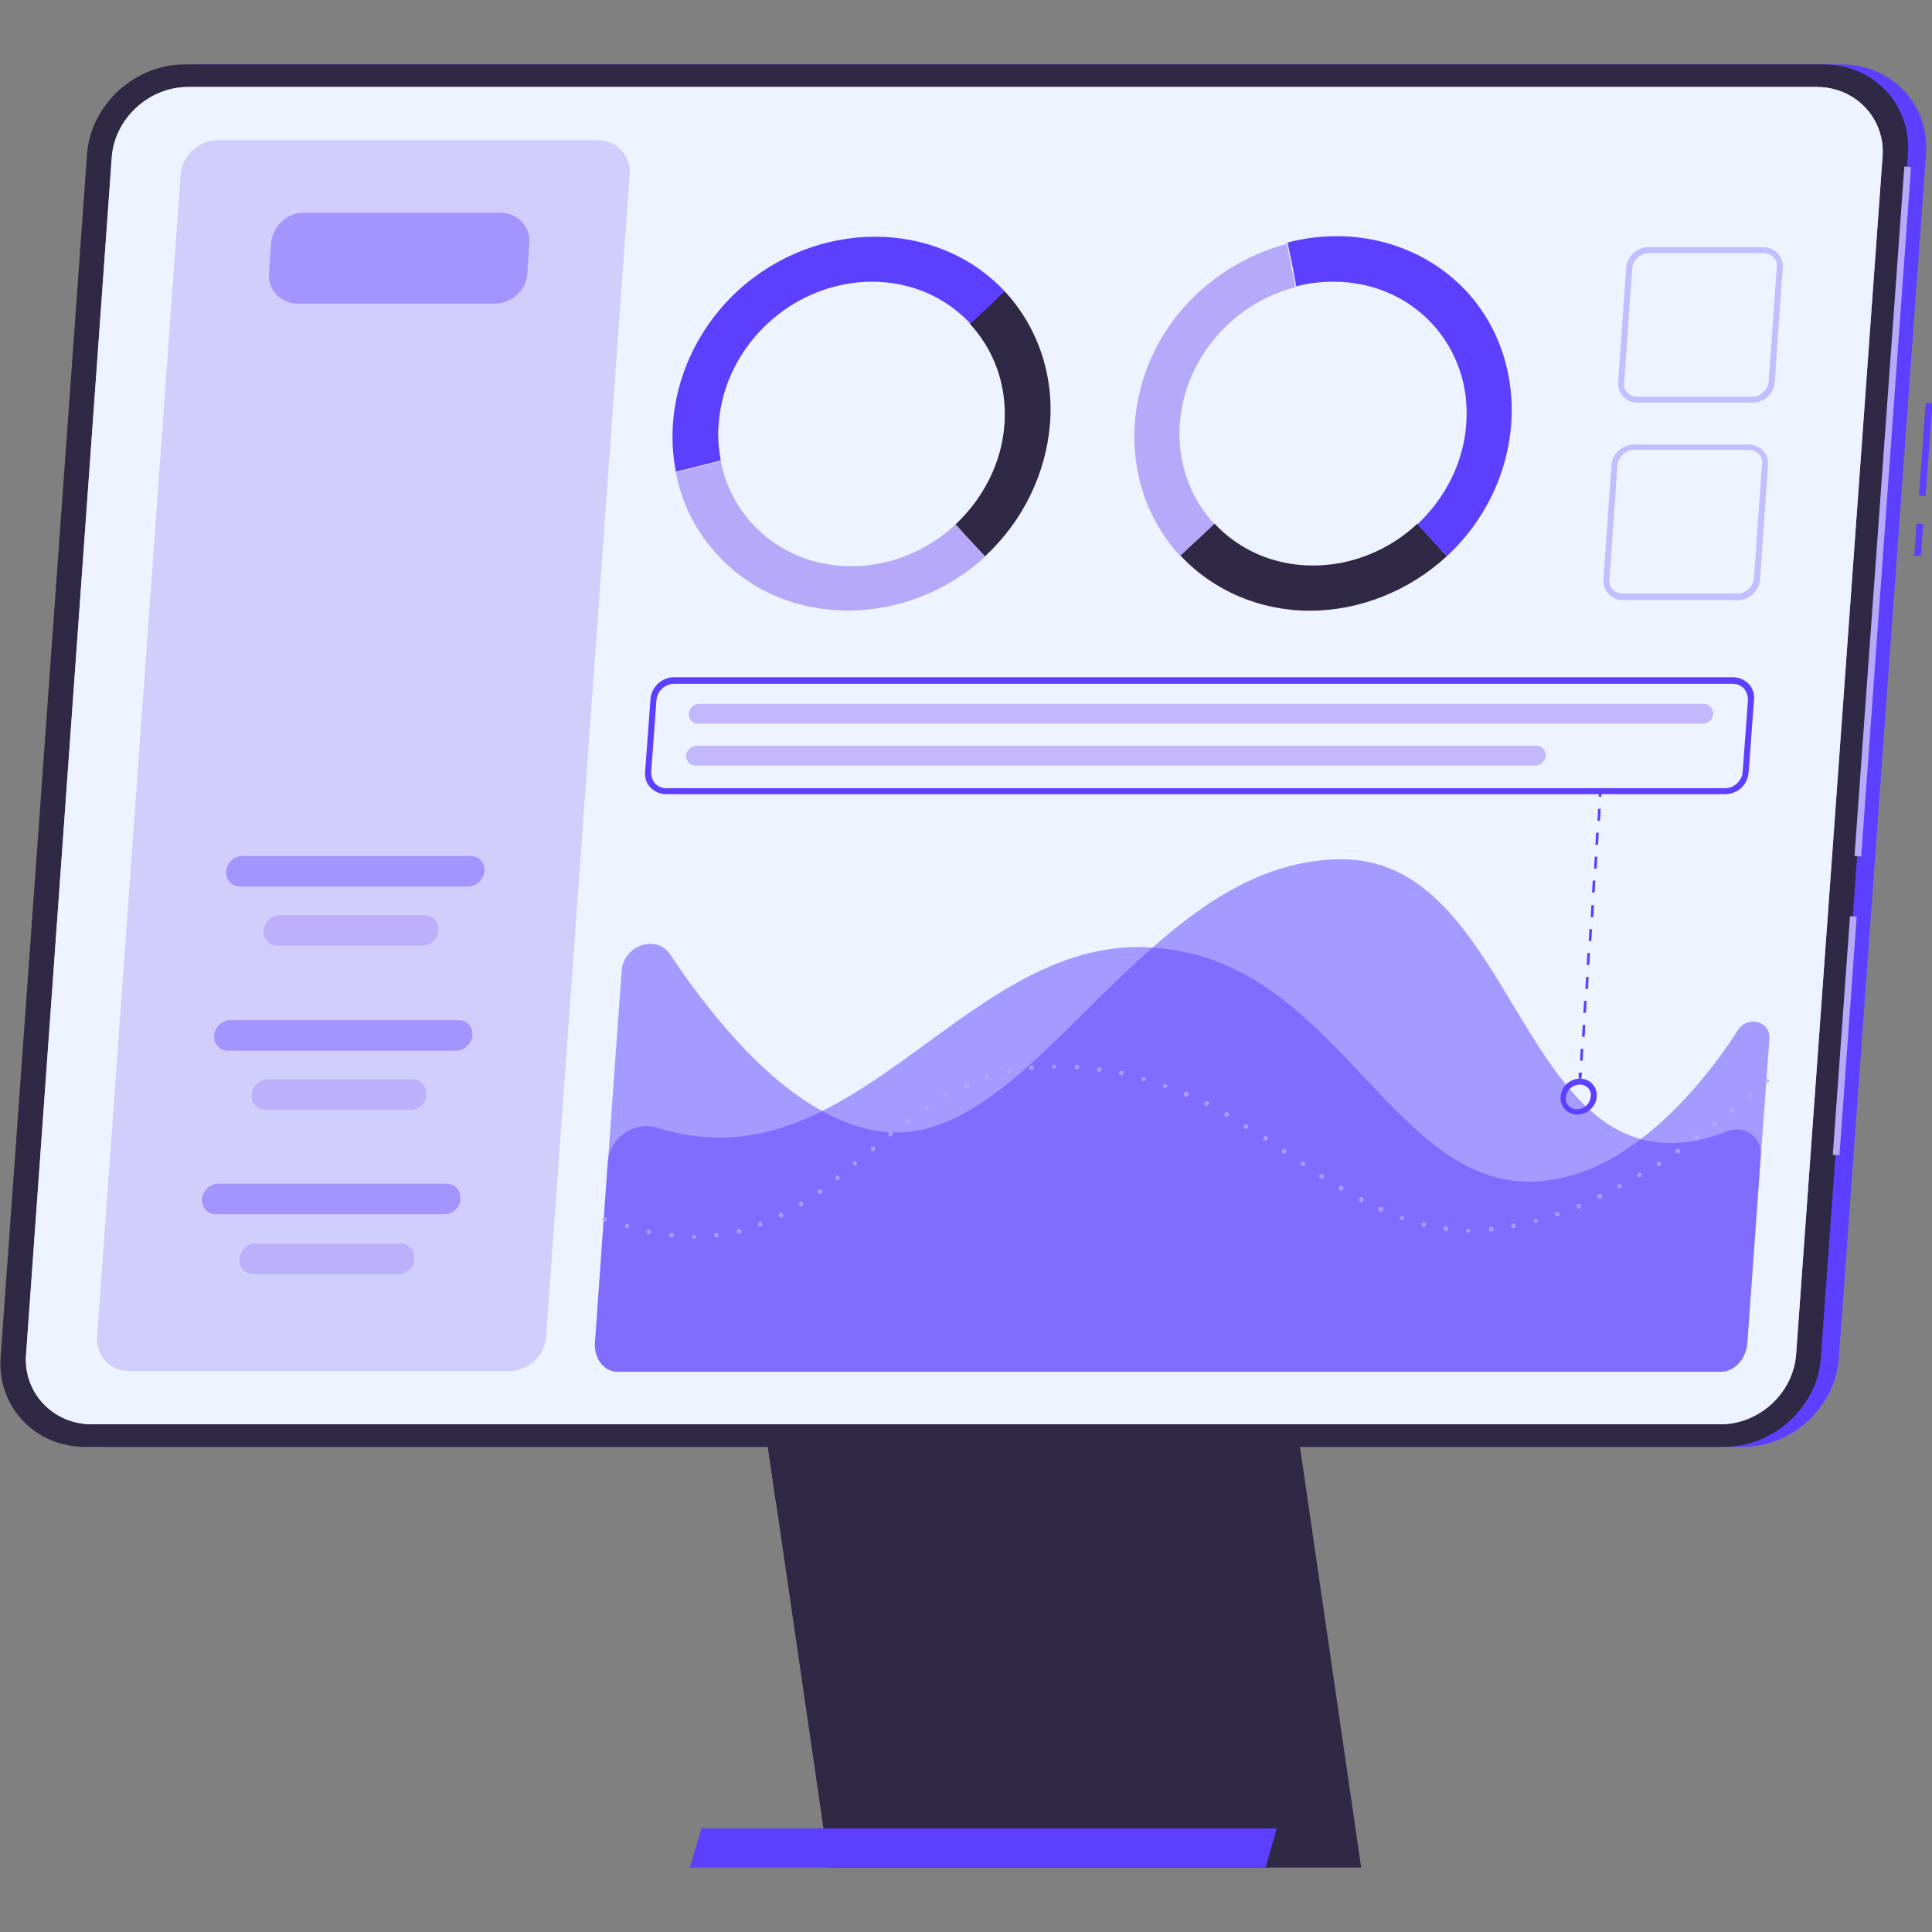 <svg width="150" height="150" viewBox="0 0 150 150" fill="none" xmlns="http://www.w3.org/2000/svg">
<rect x="0" y="0" width="150" height="150" fill="#808080" stroke="none"/>
<g clip-path="url(#clip0_1874_18829)">
<path d="M148.803 40.647L148.623 43.117L149.141 43.154L149.321 40.684L148.803 40.647Z" fill="#5D40FF"/>
<path d="M149.512 31.273L148.986 38.478L149.505 38.516L150.03 31.31L149.512 31.273Z" fill="#5D40FF"/>
<path d="M135.296 112.335H8.002C4.105 112.335 1.143 109.187 1.455 105.317L8.21 12.018C8.469 8.148 11.899 5 15.743 5H142.986C146.883 5 149.844 8.148 149.533 12.018L142.778 105.317C142.57 109.187 139.193 112.335 135.296 112.335Z" fill="#5D40FF"/>
<path d="M105.681 145H64.375L56.997 94.273H98.303L105.681 145Z" fill="#302945"/>
<path d="M99.134 141.955H54.451L53.567 145H98.25L99.134 141.955Z" fill="#5D40FF"/>
<path d="M100.485 118.682L60.218 116.515L56.997 94.273H96.952L100.485 118.682Z" fill="#302945"/>
<path d="M133.841 112.335H6.598C2.702 112.335 -0.26 109.187 0.052 105.317L6.754 12.018C7.014 8.148 10.443 5 14.34 5H141.583C145.48 5 148.441 8.148 148.129 12.018L141.375 105.317C141.167 109.187 137.738 112.335 133.841 112.335Z" fill="#302945"/>
<path d="M147.852 12.931L143.984 66.459L144.503 66.496L148.371 12.968L147.852 12.931Z" fill="#B7A9FA"/>
<path d="M143.634 71.133L142.297 89.662L142.815 89.699L144.152 71.17L143.634 71.133Z" fill="#B7A9FA"/>
<path d="M133.582 110.58H7.118C4.105 110.58 1.767 108.103 2.027 105.11L8.677 12.224C8.885 9.231 11.535 6.754 14.6 6.754H141.064C144.077 6.754 146.415 9.231 146.155 12.224L139.453 105.11C139.245 108.155 136.595 110.58 133.582 110.58Z" fill="#B7A9FA"/>
<path d="M133.582 110.58H7.118C4.105 110.58 1.767 108.103 2.027 105.11L8.677 12.224C8.885 9.231 11.535 6.754 14.6 6.754H141.064C144.077 6.754 146.415 9.231 146.155 12.224L139.453 105.11C139.245 108.155 136.595 110.58 133.582 110.58Z" fill="#EEF4FF"/>
<path opacity="0.5" d="M39.539 106.452H10.028C8.573 106.452 7.43 105.265 7.534 103.821L14.028 13.515C14.133 12.07 15.431 10.883 16.886 10.883H46.398C47.853 10.883 48.996 12.07 48.892 13.515L42.397 103.821C42.293 105.265 40.994 106.452 39.539 106.452Z" fill="#B7A9FA"/>
<path opacity="0.4" d="M38.397 23.578H23.121C21.822 23.578 20.783 22.545 20.887 21.204L21.043 18.882C21.147 17.591 22.29 16.508 23.589 16.508H38.864C40.163 16.508 41.202 17.591 41.098 18.882L40.943 21.204C40.891 22.545 39.696 23.578 38.397 23.578Z" fill="#5D40FF"/>
<path opacity="0.4" d="M36.37 68.833H18.653C17.977 68.833 17.51 68.317 17.562 67.646C17.613 66.975 18.185 66.459 18.808 66.459H36.526C37.201 66.459 37.669 66.975 37.617 67.646C37.565 68.265 36.993 68.833 36.37 68.833Z" fill="#5D40FF"/>
<path opacity="0.8" d="M32.785 73.424H21.563C20.887 73.424 20.42 72.909 20.472 72.238C20.524 71.567 21.095 71.051 21.719 71.051H32.941C33.617 71.051 34.084 71.567 34.032 72.238C33.98 72.909 33.409 73.424 32.785 73.424Z" fill="#B7A9FA"/>
<path opacity="0.4" d="M35.435 81.579H17.718C17.043 81.579 16.575 81.063 16.627 80.392C16.679 79.721 17.25 79.205 17.874 79.205H35.591C36.267 79.205 36.734 79.721 36.682 80.392C36.63 81.011 36.059 81.579 35.435 81.579Z" fill="#5D40FF"/>
<path opacity="0.8" d="M31.85 86.171H20.627C19.952 86.171 19.484 85.655 19.536 84.984C19.588 84.313 20.16 83.797 20.783 83.797H32.006C32.681 83.797 33.149 84.313 33.097 84.984C33.097 85.655 32.525 86.171 31.85 86.171Z" fill="#B7A9FA"/>
<path opacity="0.4" d="M34.5 94.274H16.782C16.107 94.274 15.639 93.758 15.691 93.087C15.743 92.416 16.315 91.9 16.938 91.9H34.656C35.331 91.9 35.799 92.416 35.747 93.087C35.747 93.758 35.175 94.274 34.5 94.274Z" fill="#5D40FF"/>
<path opacity="0.8" d="M30.914 98.917H19.692C19.016 98.917 18.549 98.401 18.601 97.73C18.653 97.059 19.224 96.543 19.848 96.543H31.07C31.746 96.543 32.213 97.059 32.161 97.73C32.161 98.401 31.59 98.917 30.914 98.917Z" fill="#B7A9FA"/>
<path opacity="0.5" d="M134.933 79.98C135.712 78.793 137.478 79.309 137.375 80.651L135.66 104.285C135.556 105.523 134.673 106.504 133.582 106.504H47.956C46.917 106.504 46.138 105.523 46.19 104.285L47.177 90.249C47.333 88.34 49.255 86.998 51.022 87.565C55.854 89.062 60.011 88.185 63.803 86.275C72.013 82.199 78.923 73.529 88.379 73.529C88.743 73.529 89.106 73.529 89.47 73.581C103.551 74.406 107.811 91.745 118.722 91.745C121.943 91.745 124.905 90.352 127.451 88.391C130.62 85.966 133.166 82.715 134.933 79.98Z" fill="#5D40FF"/>
<path opacity="0.5" d="M136.699 89.732L135.66 104.284C135.556 105.523 134.673 106.503 133.582 106.503H47.956C46.917 106.503 46.138 105.523 46.19 104.284L48.268 75.335C48.424 73.374 51.022 72.496 52.061 74.148C54.815 78.276 59.023 83.643 63.855 86.275C65.726 87.306 67.648 87.926 69.623 87.926C76.533 87.926 82.404 79.772 89.47 73.58C93.783 69.761 98.511 66.717 104.174 66.717C116.02 66.717 117.735 85.81 127.399 88.442C129.269 88.958 131.4 88.855 133.997 87.874C135.452 87.255 136.803 88.287 136.699 89.732Z" fill="#5D40FF"/>
<g opacity="0.8">
<path d="M137.167 84.055C137.115 84.055 137.063 84.055 137.063 84.003L137.011 83.951V83.9C137.011 83.848 137.011 83.796 137.063 83.796C137.115 83.745 137.219 83.745 137.322 83.796C137.374 83.848 137.374 83.9 137.374 83.9V83.951C137.374 83.951 137.374 84.003 137.322 84.003C137.219 84.055 137.167 84.055 137.167 84.055Z" fill="#B7A9FA"/>
<path d="M53.88 96.182C53.776 96.182 53.724 96.131 53.724 96.027C53.724 95.924 53.828 95.873 53.88 95.873C53.984 95.873 54.036 95.976 54.036 96.027C54.036 96.079 53.984 96.182 53.88 96.182ZM52.113 96.079C52.009 96.079 51.957 95.976 51.957 95.873C51.957 95.769 52.061 95.718 52.165 95.718C52.269 95.718 52.321 95.821 52.321 95.924C52.269 96.027 52.217 96.079 52.113 96.079ZM55.438 95.924C55.438 95.821 55.49 95.718 55.594 95.718C55.698 95.718 55.802 95.769 55.802 95.873C55.802 95.976 55.75 96.079 55.646 96.079C55.542 96.079 55.438 95.976 55.438 95.924ZM50.347 95.821C50.243 95.821 50.191 95.718 50.191 95.615C50.191 95.511 50.295 95.46 50.399 95.46C50.503 95.46 50.554 95.563 50.554 95.666C50.503 95.718 50.451 95.821 50.347 95.821ZM57.205 95.615C57.205 95.511 57.257 95.408 57.361 95.408C57.465 95.408 57.569 95.46 57.569 95.563C57.569 95.666 57.517 95.769 57.413 95.769H57.361C57.257 95.769 57.205 95.718 57.205 95.615ZM113.994 95.718C113.89 95.718 113.838 95.615 113.838 95.563C113.838 95.46 113.942 95.408 113.994 95.408C114.098 95.408 114.15 95.511 114.15 95.563C114.202 95.615 114.098 95.718 113.994 95.718ZM115.605 95.46C115.605 95.356 115.657 95.253 115.761 95.253C115.865 95.253 115.968 95.305 115.968 95.408C115.968 95.511 115.916 95.615 115.813 95.615C115.709 95.615 115.605 95.563 115.605 95.46ZM112.228 95.563C112.124 95.563 112.072 95.46 112.072 95.356C112.072 95.253 112.176 95.202 112.279 95.202C112.383 95.202 112.435 95.305 112.435 95.408C112.435 95.511 112.331 95.615 112.228 95.563C112.228 95.615 112.228 95.615 112.228 95.563ZM48.632 95.356C48.528 95.305 48.476 95.253 48.528 95.15C48.58 95.047 48.632 94.995 48.736 95.047C48.84 95.099 48.892 95.15 48.84 95.253C48.788 95.356 48.736 95.356 48.632 95.356ZM117.319 95.202C117.319 95.099 117.371 94.995 117.475 94.995C117.579 94.995 117.683 95.047 117.683 95.15C117.683 95.253 117.631 95.356 117.527 95.356C117.527 95.356 117.527 95.356 117.475 95.356C117.423 95.356 117.371 95.305 117.319 95.202ZM110.513 95.253C110.409 95.253 110.357 95.15 110.357 95.047C110.357 94.944 110.461 94.892 110.565 94.892C110.669 94.892 110.721 94.995 110.721 95.099C110.669 95.202 110.617 95.253 110.513 95.253ZM58.868 95.099C58.816 94.995 58.868 94.892 58.972 94.892C59.075 94.841 59.179 94.892 59.179 94.995C59.231 95.099 59.179 95.202 59.075 95.202H59.023C58.972 95.253 58.92 95.202 58.868 95.099ZM119.086 94.841C119.086 94.737 119.138 94.634 119.19 94.634C119.294 94.634 119.398 94.686 119.398 94.737C119.398 94.841 119.346 94.944 119.294 94.944H119.242C119.138 94.944 119.086 94.892 119.086 94.841ZM108.798 94.737C108.694 94.686 108.642 94.582 108.694 94.531C108.746 94.428 108.85 94.376 108.902 94.428C109.006 94.479 109.058 94.582 109.006 94.634C109.006 94.686 108.902 94.737 108.85 94.737C108.798 94.789 108.798 94.789 108.798 94.737ZM60.478 94.428C60.426 94.325 60.478 94.221 60.53 94.17C60.634 94.118 60.738 94.17 60.79 94.273C60.842 94.376 60.79 94.479 60.738 94.531C60.738 94.531 60.686 94.531 60.634 94.531C60.582 94.531 60.53 94.479 60.478 94.428ZM120.748 94.325C120.697 94.221 120.748 94.118 120.852 94.118C120.956 94.067 121.06 94.118 121.06 94.221C121.112 94.325 121.06 94.428 120.956 94.428H120.904C120.852 94.428 120.8 94.376 120.748 94.325ZM107.136 94.067C107.032 94.015 106.98 93.912 107.032 93.808C107.084 93.705 107.188 93.705 107.292 93.705C107.396 93.757 107.447 93.86 107.396 93.963C107.344 94.015 107.292 94.067 107.24 94.067C107.188 94.118 107.188 94.118 107.136 94.067ZM122.411 93.705C122.359 93.602 122.411 93.499 122.515 93.499C122.619 93.447 122.723 93.499 122.723 93.602C122.775 93.705 122.723 93.808 122.619 93.86H122.567C122.515 93.808 122.411 93.757 122.411 93.705ZM62.037 93.602C61.985 93.499 62.037 93.396 62.089 93.344C62.193 93.292 62.297 93.292 62.349 93.396C62.401 93.499 62.349 93.602 62.297 93.654C62.297 93.654 62.245 93.705 62.193 93.705C62.141 93.654 62.037 93.654 62.037 93.602ZM105.577 93.292C105.473 93.241 105.473 93.138 105.525 93.034C105.577 92.931 105.681 92.931 105.785 92.983C105.889 93.034 105.889 93.138 105.837 93.241C105.785 93.292 105.733 93.344 105.681 93.344C105.629 93.292 105.577 93.292 105.577 93.292ZM124.022 92.983C123.97 92.88 124.022 92.776 124.126 92.725C124.23 92.673 124.334 92.725 124.385 92.828C124.437 92.931 124.385 93.034 124.282 93.086H124.23C124.126 93.086 124.022 93.034 124.022 92.983ZM63.492 92.622C63.44 92.518 63.44 92.415 63.544 92.364C63.648 92.312 63.752 92.312 63.804 92.415C63.855 92.518 63.855 92.622 63.752 92.673C63.7 92.673 63.7 92.725 63.648 92.725C63.596 92.673 63.544 92.673 63.492 92.622ZM104.018 92.415C103.914 92.364 103.914 92.26 103.966 92.157C104.018 92.054 104.122 92.054 104.226 92.106C104.33 92.157 104.33 92.26 104.278 92.364C104.226 92.415 104.174 92.467 104.122 92.467C104.07 92.415 104.07 92.415 104.018 92.415ZM125.58 92.209C125.529 92.106 125.58 92.002 125.632 91.951C125.736 91.899 125.84 91.951 125.892 92.002C125.944 92.106 125.892 92.209 125.84 92.26C125.84 92.26 125.788 92.26 125.736 92.26C125.684 92.312 125.632 92.26 125.58 92.209ZM64.895 91.538C64.843 91.435 64.843 91.332 64.895 91.28C64.947 91.228 65.103 91.228 65.154 91.332C65.206 91.383 65.206 91.538 65.154 91.59C65.103 91.59 65.103 91.641 65.05 91.641C64.999 91.641 64.947 91.59 64.895 91.538ZM102.512 91.486C102.408 91.435 102.408 91.332 102.46 91.228C102.512 91.125 102.615 91.125 102.719 91.177C102.771 91.228 102.823 91.332 102.771 91.435C102.719 91.486 102.667 91.538 102.615 91.538C102.615 91.486 102.564 91.486 102.512 91.486ZM127.139 91.332C127.087 91.228 127.139 91.125 127.191 91.073C127.295 91.022 127.399 91.073 127.451 91.125C127.503 91.228 127.451 91.332 127.399 91.383C127.347 91.383 127.347 91.383 127.295 91.383C127.243 91.435 127.191 91.383 127.139 91.332ZM101.057 90.506C100.953 90.454 100.953 90.351 101.005 90.248C101.057 90.196 101.161 90.145 101.265 90.196C101.369 90.248 101.369 90.351 101.317 90.454C101.265 90.506 101.213 90.506 101.161 90.506C101.109 90.506 101.109 90.506 101.057 90.506ZM128.646 90.454C128.594 90.351 128.646 90.248 128.698 90.196C128.802 90.145 128.906 90.196 128.958 90.248C129.01 90.351 128.958 90.454 128.906 90.506C128.906 90.506 128.854 90.557 128.802 90.557C128.75 90.506 128.698 90.506 128.646 90.454ZM66.246 90.454C66.194 90.403 66.194 90.248 66.246 90.196C66.297 90.145 66.453 90.145 66.505 90.196C66.557 90.299 66.557 90.403 66.453 90.454C66.401 90.506 66.401 90.506 66.35 90.506C66.35 90.506 66.297 90.506 66.246 90.454ZM130.101 89.474C130.049 89.371 130.049 89.267 130.153 89.216C130.257 89.164 130.361 89.164 130.413 89.267C130.464 89.371 130.464 89.474 130.361 89.525C130.309 89.525 130.309 89.577 130.257 89.577C130.205 89.525 130.153 89.525 130.101 89.474ZM99.602 89.525C99.498 89.474 99.498 89.371 99.55 89.267C99.602 89.164 99.706 89.164 99.81 89.216C99.914 89.267 99.914 89.371 99.862 89.474C99.81 89.525 99.758 89.577 99.706 89.577C99.654 89.525 99.654 89.525 99.602 89.525ZM67.648 89.319C67.596 89.267 67.596 89.112 67.648 89.061C67.7 89.009 67.856 89.009 67.908 89.061C67.96 89.112 67.96 89.267 67.908 89.319C67.856 89.371 67.856 89.371 67.804 89.371C67.7 89.371 67.648 89.371 67.648 89.319ZM98.147 88.545C98.043 88.493 98.043 88.39 98.095 88.287C98.147 88.184 98.251 88.184 98.355 88.235C98.459 88.287 98.459 88.39 98.407 88.493C98.355 88.545 98.303 88.545 98.251 88.545C98.199 88.597 98.147 88.545 98.147 88.545ZM131.556 88.442C131.504 88.39 131.504 88.235 131.608 88.184C131.659 88.132 131.815 88.132 131.867 88.235C131.919 88.287 131.919 88.442 131.815 88.493C131.763 88.493 131.763 88.545 131.711 88.545C131.659 88.545 131.608 88.493 131.556 88.442ZM68.999 88.184C68.947 88.132 68.947 87.977 68.999 87.926C69.103 87.874 69.207 87.874 69.259 87.926C69.311 87.977 69.311 88.132 69.259 88.184C69.207 88.235 69.207 88.235 69.155 88.235C69.051 88.287 68.999 88.235 68.999 88.184ZM96.64 87.616C96.537 87.564 96.537 87.461 96.588 87.358C96.64 87.255 96.744 87.255 96.848 87.306C96.952 87.358 96.952 87.461 96.9 87.564C96.848 87.616 96.796 87.668 96.744 87.668C96.692 87.616 96.692 87.616 96.64 87.616ZM132.958 87.41C132.906 87.306 132.906 87.203 133.01 87.152C133.062 87.1 133.218 87.1 133.27 87.203C133.322 87.255 133.322 87.41 133.218 87.461C133.166 87.461 133.166 87.513 133.114 87.513C133.062 87.461 133.01 87.461 132.958 87.41ZM70.35 87.1C70.298 86.997 70.298 86.894 70.402 86.842C70.454 86.79 70.61 86.79 70.662 86.894C70.714 86.945 70.714 87.1 70.61 87.152C70.558 87.152 70.558 87.203 70.506 87.203C70.454 87.203 70.402 87.152 70.35 87.1ZM95.134 86.687C95.03 86.636 95.03 86.532 95.082 86.429C95.134 86.326 95.238 86.326 95.341 86.378C95.445 86.429 95.445 86.532 95.394 86.636C95.341 86.687 95.29 86.739 95.238 86.739C95.186 86.739 95.186 86.739 95.134 86.687ZM134.361 86.326C134.309 86.274 134.309 86.12 134.361 86.068C134.465 86.016 134.569 86.016 134.621 86.068C134.673 86.12 134.673 86.274 134.621 86.326C134.569 86.326 134.517 86.378 134.517 86.378C134.465 86.378 134.413 86.378 134.361 86.326ZM71.805 86.12C71.753 86.016 71.753 85.913 71.857 85.862C71.961 85.81 72.065 85.81 72.117 85.913C72.169 86.016 72.169 86.12 72.065 86.171C72.013 86.171 72.013 86.223 71.961 86.223C71.909 86.171 71.805 86.12 71.805 86.12ZM93.575 85.862C93.471 85.81 93.471 85.707 93.523 85.603C93.575 85.5 93.679 85.5 93.783 85.5C93.887 85.552 93.887 85.655 93.835 85.758C93.783 85.81 93.731 85.862 93.679 85.862C93.679 85.913 93.627 85.913 93.575 85.862ZM135.712 85.191C135.66 85.139 135.66 84.984 135.712 84.933C135.764 84.881 135.92 84.881 135.972 84.933C136.024 84.984 136.024 85.139 135.972 85.191C135.92 85.242 135.92 85.242 135.868 85.242C135.816 85.242 135.764 85.242 135.712 85.191ZM73.312 85.139C73.26 85.036 73.312 84.933 73.364 84.881C73.468 84.829 73.572 84.881 73.623 84.933C73.675 85.036 73.624 85.139 73.572 85.191C73.519 85.191 73.519 85.191 73.468 85.191C73.364 85.242 73.312 85.242 73.312 85.139ZM92.016 85.139C91.912 85.088 91.86 84.984 91.912 84.881C91.964 84.778 92.068 84.726 92.172 84.778C92.276 84.829 92.328 84.933 92.276 85.036C92.276 85.088 92.172 85.139 92.12 85.139C92.068 85.139 92.068 85.139 92.016 85.139ZM90.406 84.468C90.302 84.417 90.25 84.313 90.302 84.262C90.354 84.159 90.457 84.107 90.51 84.159C90.613 84.21 90.665 84.313 90.613 84.365C90.613 84.417 90.51 84.468 90.457 84.468H90.406ZM74.87 84.365C74.819 84.262 74.87 84.159 74.974 84.107C75.078 84.055 75.182 84.107 75.234 84.21C75.286 84.313 75.234 84.417 75.13 84.468H75.078C74.922 84.468 74.87 84.417 74.87 84.365ZM88.743 83.952C88.639 83.901 88.587 83.849 88.639 83.746C88.639 83.643 88.795 83.591 88.847 83.643C88.951 83.643 89.003 83.746 88.951 83.849C88.951 83.901 88.847 83.952 88.743 83.952ZM76.481 83.694C76.429 83.591 76.481 83.488 76.585 83.488C76.689 83.436 76.793 83.488 76.793 83.591C76.845 83.694 76.793 83.797 76.689 83.797H76.637C76.585 83.797 76.481 83.746 76.481 83.694ZM87.028 83.488C86.924 83.488 86.873 83.385 86.873 83.281C86.873 83.178 86.976 83.126 87.08 83.126C87.184 83.126 87.236 83.23 87.236 83.333C87.236 83.436 87.184 83.488 87.028 83.488C87.08 83.488 87.08 83.488 87.028 83.488ZM78.144 83.23C78.144 83.126 78.196 83.023 78.3 83.023C78.403 83.023 78.507 83.075 78.507 83.178C78.507 83.281 78.456 83.385 78.352 83.385C78.352 83.385 78.352 83.385 78.3 83.385C78.248 83.333 78.196 83.281 78.144 83.23ZM85.314 83.23C85.21 83.23 85.158 83.126 85.158 83.023C85.158 82.92 85.262 82.868 85.366 82.868C85.47 82.868 85.522 82.972 85.522 83.075C85.522 83.126 85.418 83.23 85.314 83.23ZM79.91 82.92C79.91 82.817 79.962 82.765 80.066 82.714C80.17 82.714 80.274 82.765 80.274 82.868C80.274 82.972 80.222 83.075 80.118 83.075C80.014 83.075 79.91 83.023 79.91 82.92ZM83.599 83.023C83.495 83.023 83.443 82.92 83.443 82.817C83.443 82.714 83.547 82.662 83.651 82.662C83.755 82.662 83.807 82.765 83.807 82.868C83.755 82.972 83.703 83.023 83.599 83.023ZM81.677 82.817C81.677 82.714 81.729 82.662 81.833 82.662C81.937 82.662 81.989 82.714 81.989 82.817C81.989 82.92 81.885 82.972 81.833 82.972C81.729 82.972 81.677 82.92 81.677 82.817Z" fill="#B7A9FA"/>
<path d="M46.918 94.841H46.866C46.866 94.841 46.814 94.841 46.814 94.789L46.762 94.738V94.686C46.762 94.635 46.762 94.583 46.814 94.583L46.866 94.531C46.918 94.531 46.969 94.531 47.022 94.531C47.022 94.531 47.074 94.531 47.074 94.583C47.125 94.635 47.125 94.635 47.125 94.686V94.738C47.125 94.738 47.125 94.789 47.074 94.789L47.022 94.841C46.969 94.841 46.918 94.841 46.918 94.841Z" fill="#B7A9FA"/>
</g>
<path d="M75.39 41.999L74.195 40.709C72.064 42.721 69.155 43.96 66.089 43.96C60.946 43.96 56.893 40.502 55.958 35.807L54.139 36.271L52.477 36.684C52.944 39.161 54.087 41.38 55.802 43.186C61.05 48.811 70.402 48.811 76.533 43.186L75.39 41.999Z" fill="#B7A9FA"/>
<path d="M77.987 22.596L76.376 24.092L75.285 25.124C77.156 27.137 78.195 29.872 77.987 32.916C77.779 35.961 76.325 38.696 74.194 40.709L75.13 41.741L76.48 43.185C79.442 40.45 81.209 36.735 81.52 32.916C81.832 29.046 80.533 25.331 77.987 22.596Z" fill="#302945"/>
<path d="M77.987 22.596C72.688 16.971 63.387 16.971 57.256 22.596C53.307 26.259 51.489 31.626 52.476 36.632L54.554 36.116L55.957 35.754C55.801 34.825 55.698 33.897 55.801 32.916C56.217 26.827 61.569 21.873 67.7 21.873C70.765 21.873 73.467 23.112 75.337 25.124L76.74 23.834L77.987 22.596Z" fill="#5D40FF"/>
<path d="M92.899 41.998L94.302 40.708C92.431 38.696 91.392 35.961 91.6 32.916C91.964 27.807 95.757 23.524 100.589 22.286L100.225 20.531L99.913 18.932C97.367 19.602 95.029 20.893 93.055 22.699C87.028 28.22 86.352 37.509 91.652 43.185L92.899 41.998Z" fill="#B7A9FA"/>
<path d="M112.331 43.185L110.98 41.688L110.045 40.656C107.915 42.669 105.005 43.907 101.94 43.907C98.874 43.907 96.173 42.669 94.302 40.656L93.211 41.688L91.652 43.133C94.198 45.868 97.835 47.416 101.68 47.416C105.577 47.416 109.422 45.868 112.331 43.185Z" fill="#302945"/>
<path d="M112.331 43.185C118.41 37.561 119.085 28.272 113.837 22.596C110.408 18.932 105.109 17.487 99.965 18.829L100.381 20.841L100.64 22.235C101.576 21.977 102.563 21.873 103.55 21.873C109.681 21.873 114.305 26.827 113.837 32.916C113.63 35.961 112.175 38.696 110.045 40.709L111.24 41.999L112.331 43.185Z" fill="#5D40FF"/>
<path opacity="0.3" d="M136.907 19.654C137.219 19.654 137.479 19.757 137.687 19.963C137.895 20.17 137.998 20.428 137.947 20.738L137.323 29.613C137.271 30.233 136.7 30.8 136.076 30.8H127.139C126.828 30.8 126.568 30.697 126.36 30.491C126.152 30.284 126.048 30.026 126.1 29.716L126.724 20.841C126.776 20.221 127.347 19.654 127.971 19.654H136.907ZM136.907 19.189H127.971C127.087 19.189 126.308 19.912 126.256 20.789L125.633 29.665C125.581 30.542 126.256 31.265 127.139 31.265H136.076C136.959 31.265 137.739 30.542 137.791 29.665L138.414 20.789C138.466 19.912 137.791 19.189 136.907 19.189Z" fill="#5D40FF"/>
<path opacity="0.3" d="M135.764 34.928C136.076 34.928 136.335 35.032 136.543 35.238C136.751 35.444 136.855 35.703 136.803 36.012L136.179 44.888C136.128 45.507 135.556 46.075 134.933 46.075H125.996C125.684 46.075 125.424 45.972 125.217 45.765C125.009 45.559 124.905 45.301 124.957 44.991L125.58 36.115C125.632 35.496 126.204 34.928 126.827 34.928H135.764ZM135.764 34.516H126.827C125.944 34.516 125.165 35.238 125.113 36.115L124.489 44.991C124.437 45.868 125.113 46.591 125.996 46.591H134.933C135.816 46.591 136.595 45.868 136.647 44.991L137.271 36.115C137.323 35.187 136.647 34.516 135.764 34.516Z" fill="#5D40FF"/>
<path d="M122.67 84.21C122.93 84.21 123.138 84.314 123.294 84.469C123.45 84.623 123.553 84.881 123.502 85.139C123.45 85.707 122.982 86.12 122.41 86.12C122.151 86.12 121.943 86.017 121.787 85.862C121.631 85.707 121.527 85.449 121.579 85.191C121.631 84.623 122.099 84.21 122.67 84.21ZM122.67 83.746C121.891 83.746 121.215 84.365 121.163 85.139C121.111 85.913 121.683 86.533 122.462 86.533C123.242 86.533 123.917 85.913 123.969 85.139C124.021 84.365 123.45 83.746 122.67 83.746Z" fill="#5D40FF"/>
<path d="M122.774 83.746H122.566V83.281H122.826L122.774 83.746Z" fill="#5D40FF"/>
<path d="M122.878 82.353H122.67L122.722 81.424H122.93L122.878 82.353ZM123.034 80.495H122.826L122.878 79.566H123.086L123.034 80.495ZM123.138 78.637H122.93L122.982 77.708H123.189L123.138 78.637ZM123.293 76.779H123.086L123.138 75.851H123.345L123.293 76.779ZM123.397 74.922H123.189L123.241 73.993H123.449L123.397 74.922ZM123.553 73.064H123.345L123.397 72.135H123.605L123.553 73.064ZM123.709 71.206H123.501L123.553 70.277H123.761L123.709 71.206ZM123.813 69.297H123.605L123.657 68.368H123.865L123.813 69.297ZM123.969 67.439H123.761L123.813 66.51H124.021L123.969 67.439ZM124.073 65.582H123.865L123.917 64.653H124.125L124.073 65.582ZM124.229 63.724H124.021L124.073 62.795H124.281L124.229 63.724Z" fill="#5D40FF"/>
<path d="M124.151 61.392L124.118 61.855L124.325 61.87L124.359 61.407L124.151 61.392Z" fill="#5D40FF"/>
<path d="M133.946 61.66H51.698C51.23 61.66 50.814 61.454 50.503 61.144C50.191 60.835 50.035 60.37 50.087 59.906L50.503 54.281C50.555 53.352 51.386 52.578 52.321 52.578H134.569C135.037 52.578 135.452 52.785 135.764 53.094C136.076 53.404 136.232 53.868 136.18 54.333L135.764 59.957C135.712 60.886 134.933 61.66 133.946 61.66ZM52.321 53.094C51.646 53.094 51.022 53.662 50.97 54.333L50.555 59.957C50.555 60.267 50.658 60.577 50.866 60.835C51.074 61.041 51.386 61.196 51.698 61.196H133.946C134.621 61.196 135.245 60.628 135.297 59.957L135.712 54.333C135.712 54.023 135.608 53.713 135.4 53.455C135.193 53.249 134.881 53.094 134.569 53.094H52.321Z" fill="#5D40FF"/>
<path opacity="0.8" fill-rule="evenodd" clip-rule="evenodd" d="M132.179 56.191H54.191C53.776 56.191 53.464 55.83 53.464 55.417C53.516 55.004 53.88 54.643 54.295 54.643H132.283C132.698 54.643 133.01 55.004 133.01 55.417C133.01 55.881 132.594 56.191 132.179 56.191Z" fill="#B7A9FA"/>
<path opacity="0.8" fill-rule="evenodd" clip-rule="evenodd" d="M119.189 59.441H53.983C53.568 59.441 53.256 59.08 53.256 58.667C53.308 58.254 53.672 57.893 54.087 57.893H119.293C119.709 57.893 120.021 58.254 120.021 58.667C119.969 59.08 119.605 59.441 119.189 59.441Z" fill="#B7A9FA"/>
</g>
<defs>
<clipPath id="clip0_1874_18829">
<rect width="150" height="150" fill="white"/>
</clipPath>
</defs>
</svg>
